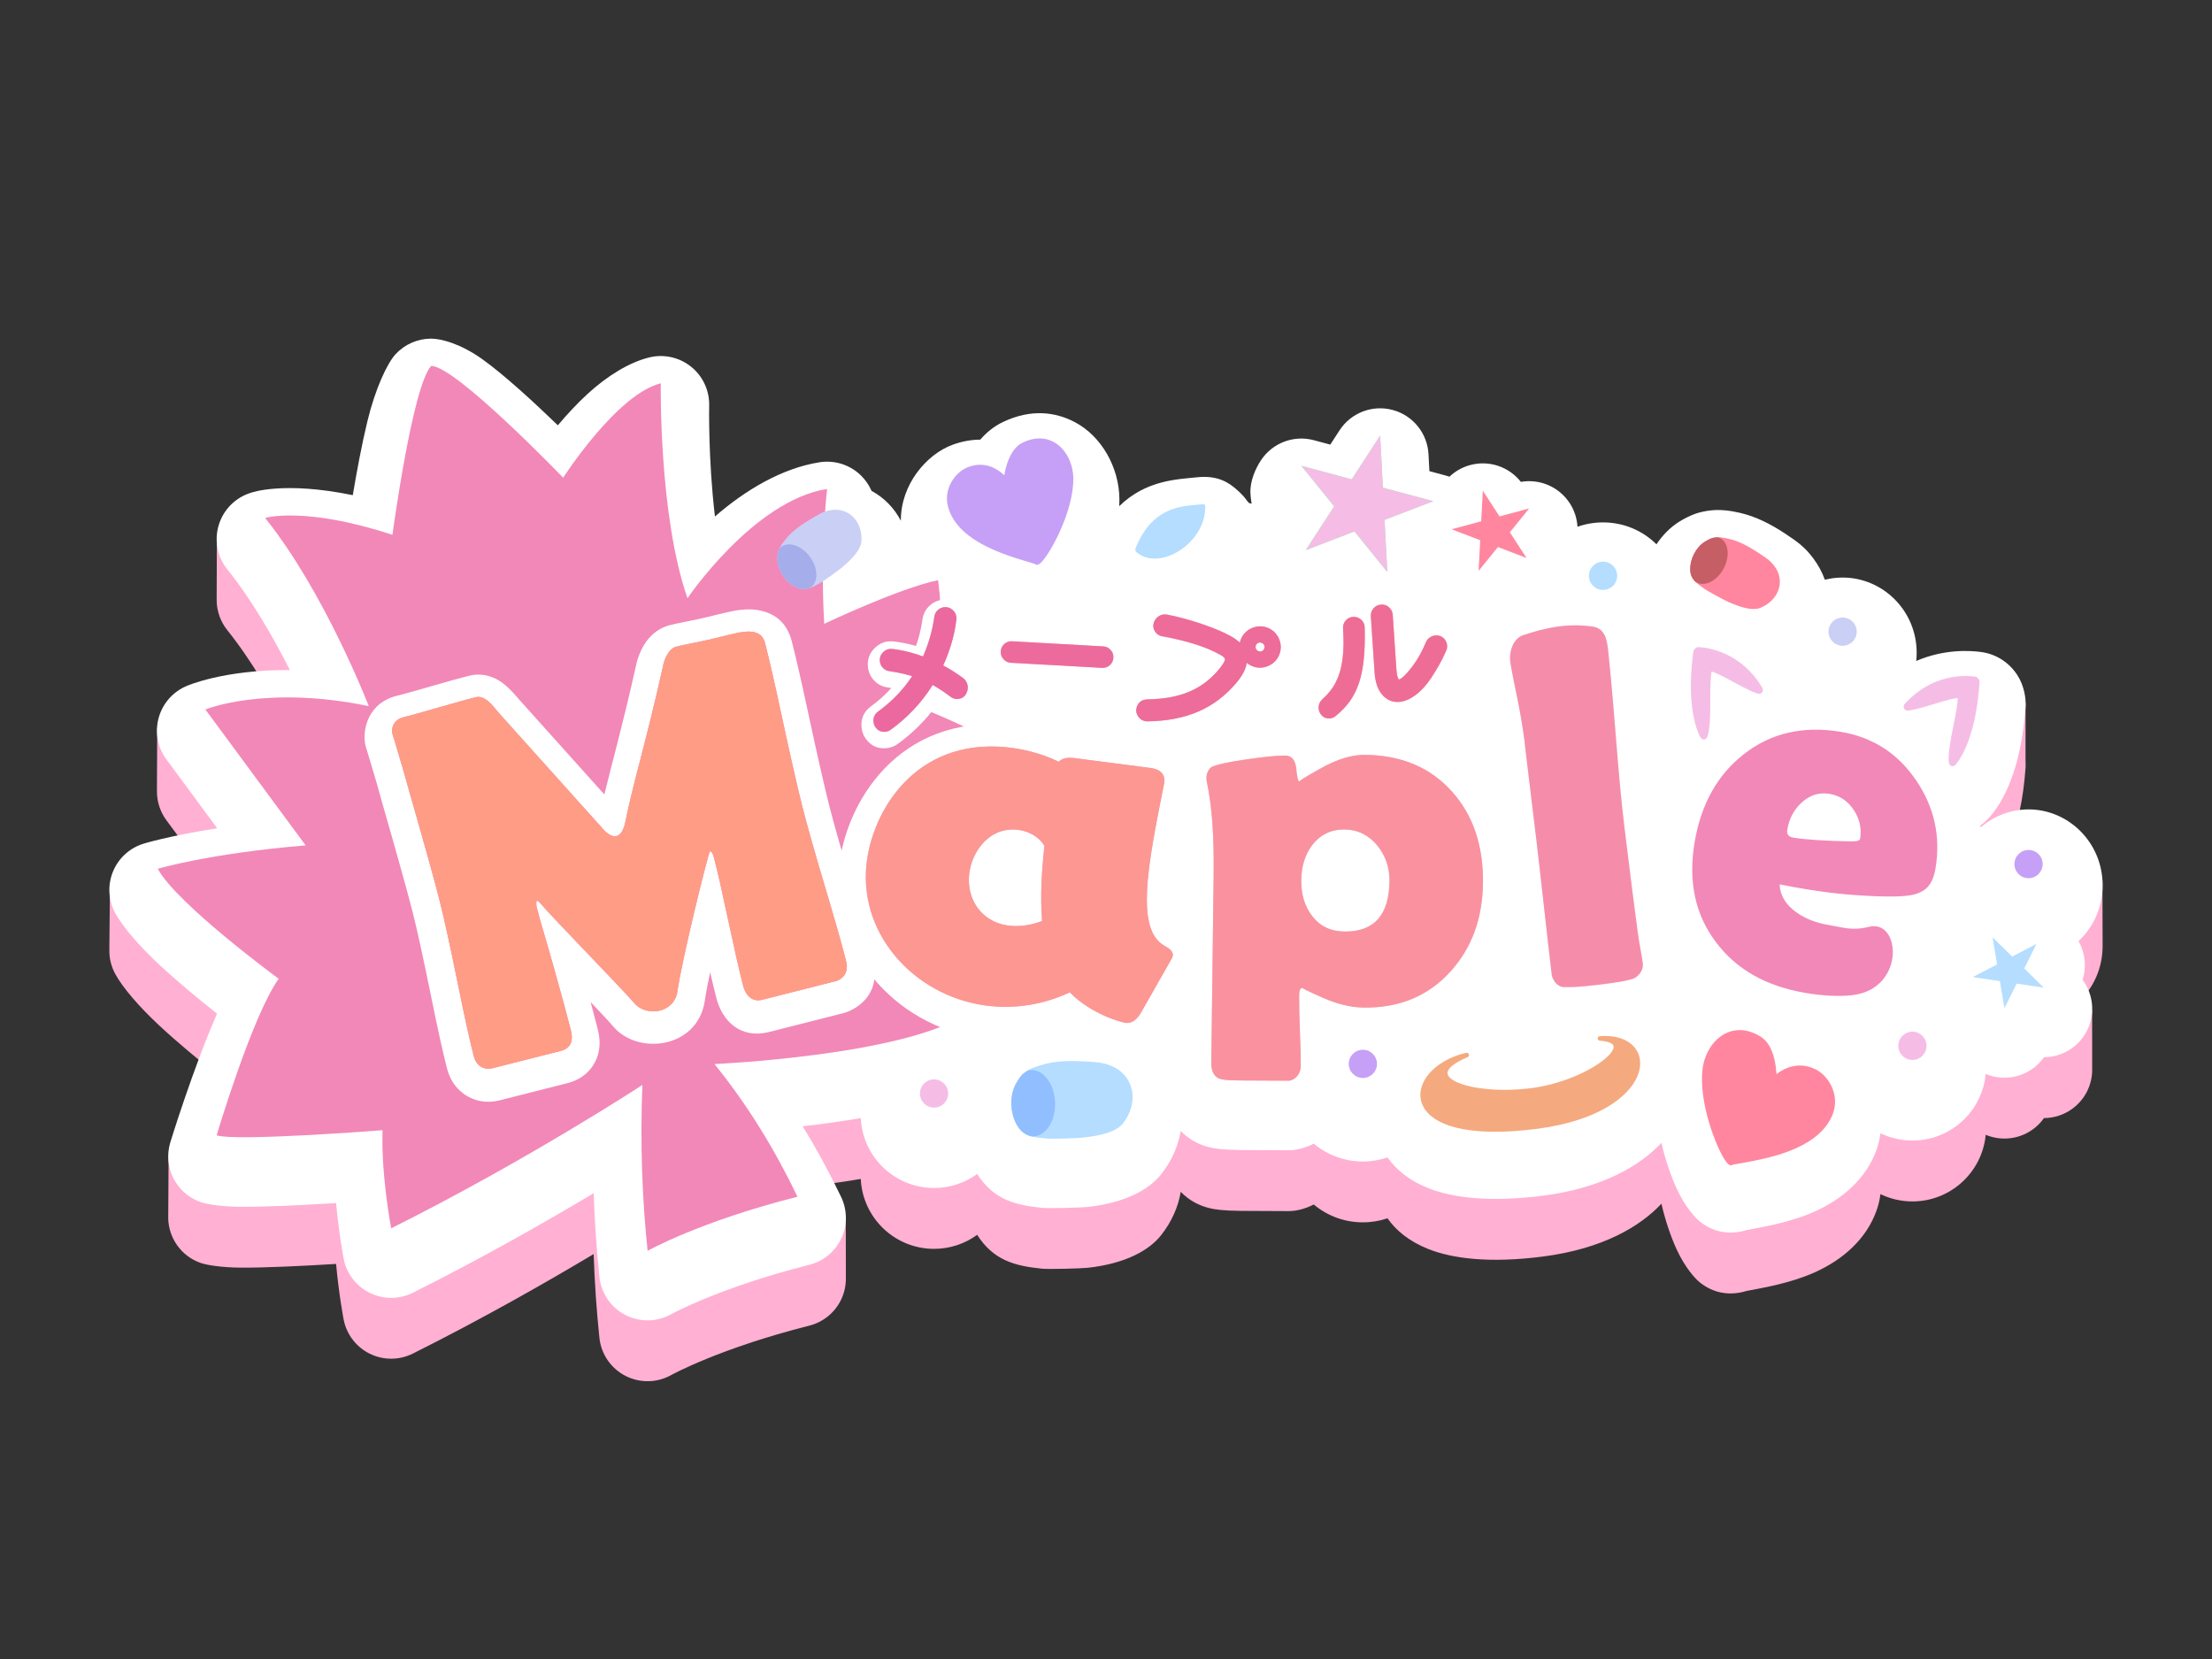 <?xml version="1.0" encoding="UTF-8" standalone="no"?><!DOCTYPE svg PUBLIC "-//W3C//DTD SVG 1.1//EN" "http://www.w3.org/Graphics/SVG/1.1/DTD/svg11.dtd"><svg width="100%" height="100%" viewBox="0 0 2000 1500" version="1.1" xmlns="http://www.w3.org/2000/svg" xmlns:xlink="http://www.w3.org/1999/xlink" xml:space="preserve" xmlns:serif="http://www.serif.com/" style="fill-rule:evenodd;clip-rule:evenodd;stroke-linecap:round;stroke-miterlimit:1.5;"><rect x="0" y="0" width="2000" height="1500" fill="#333333" stroke="none"/><rect id="Artboard3" x="0" y="-0" width="2000" height="1500" style="fill:none;"/><g id="tllo"><path d="M778.275,1065.96c1.639,35.161 30.699,63.2 66.256,63.2c14.563,0 28.036,-4.703 38.98,-12.671c14.66,22.824 33.459,28.041 58.395,30.598c6.172,0.633 35.41,-0.128 41.569,-0.802c34.368,-3.758 55.656,-15.953 66.246,-29.343c9.747,-12.324 15.625,-25.852 17.84,-39.345c7.24,7.449 16.054,12.345 26.042,14.78c4.713,1.149 11.87,2.284 28.107,2.445c0.072,0 0.143,0.001 0.215,0.001l42.792,0.213c7.227,0.072 15.369,-1.991 23.131,-5.972c12.02,10.074 27.506,16.141 44.398,16.141c7.79,0 15.28,-1.29 22.268,-3.667c7.547,10.741 19.31,20.814 37.171,27.881c20.744,8.208 54.233,13.129 103.901,6.628c53.584,-7.013 87.4,-27.096 106.605,-47.688c3.554,15.438 8.563,29.858 13.489,40.698c7.67,16.883 17.114,27.255 21.548,30.701c12.839,9.979 25.256,10.503 34.188,9.224c2.68,-0.384 5.308,-0.966 7.863,-1.777l-0,0.001c13.222,-2.528 39.023,-6.711 61.41,-16.73c25.605,-11.458 46.548,-29.993 55.801,-55.358c1.882,-5.159 3.1,-10.323 3.735,-15.435c8.746,4.23 18.557,6.602 28.917,6.602c34.603,-0 63.075,-26.461 66.267,-60.238c3.298,1.383 6.805,2.376 10.462,2.922c16.533,2.468 32.809,-4.693 42.229,-18.046c16.342,-0.063 31.541,-9.293 38.997,-24.254c3.24,-6.501 4.736,-13.518 4.588,-20.449l-0.076,-52.962c-0,0 -6.255,3.234 -12.268,-7.332c13.288,-12.414 21.769,-30.282 21.769,-50.533c0,-22.088 -0.172,-59.039 -0.172,-59.039c-11.52,-9.294 -51.339,-9.507 -66.809,-9.507c-16.288,-0 -31.491,6.074 -43.281,16.276c-0.138,-0.53 -0.279,-1.061 -0.424,-1.592c3.952,-2.823 7.965,-6.658 11.901,-11.836c7.476,-9.836 25.069,-36.402 29.128,-95.846c0.112,-1.626 0.112,-3.525 -0.038,-5.609l0.023,-52.505c-6.926,-10.638 -25.827,10.762 -40.101,8.816c-9.124,-1.243 -32.615,-3.105 -58.731,8.064c0.255,-2.417 0.387,-4.876 0.387,-7.369c-0,-38.068 -30.553,-68.025 -66.982,-68.025c-5.512,-0 -10.889,0.686 -16.048,1.982c-2.386,-6.711 -5.916,-13.318 -10.66,-19.625c-7.164,-9.524 -13.431,-14.34 -25.855,-22.505c-12.24,-8.043 -25.615,-14.948 -39.914,-18.281c-9.353,-2.18 -18.266,-3.361 -27.867,-2.169c-3.828,0.475 -9.182,1.639 -12.259,2.723c-5.465,1.926 -10.703,4.568 -15.586,7.672c-7.81,4.963 -14.671,11.999 -20.109,20.147c-12.295,-12.2 -29.314,-19.816 -48.301,-19.816c-8.133,-0 -15.904,1.397 -23.103,3.955c-0.429,-7.415 -2.746,-14.766 -6.989,-21.3c-9.609,-14.797 -27.064,-22.273 -44.198,-19.293c-10.739,-13.679 -28.713,-19.804 -45.755,-15.237c-7.229,1.937 -13.642,5.624 -18.819,10.543c-1.081,-0.383 -2.186,-0.727 -3.311,-1.028l-14.83,-3.974c0,0 -0.803,-15.331 -0.803,-15.331c-0.993,-18.941 -14.069,-35.089 -32.39,-39.998c-18.32,-4.909 -37.718,2.537 -48.049,18.444l-8.361,12.876c-0,-0 -14.83,-3.974 -14.83,-3.974c-18.32,-4.909 -37.718,2.538 -48.049,18.445c-4.4,6.776 -9.939,18.356 -9.306,29.653c0.271,4.834 1.074,9.221 1.074,9.221c-4.491,-0.007 -2.429,-3.221 -14.033,-13.144c-6.141,-5.251 -16.03,-12.745 -35.466,-10.643c-17.327,1.875 -45.917,2.322 -70.208,26.12c0.125,-2.177 0.18,-4.327 0.158,-6.442c-0.3,-29.105 -16.453,-56.861 -40.048,-69.412c-17.562,-9.342 -39.835,-12.397 -65.33,-0.206c-7.824,3.741 -14.704,9.264 -20.432,15.909c-7.662,0.005 -15.962,1.337 -24.842,4.55c-23.731,8.585 -47.202,36.137 -46.953,68.762c-6.081,-11.609 -15.249,-20.952 -26.513,-27.017c-2.275,-5.257 -5.587,-10.081 -9.821,-14.155c-9.869,-9.496 -23.612,-13.827 -37.141,-11.704c-34.135,5.354 -67.508,25.419 -94.618,49.062c-6.242,-52.547 -5.218,-100.603 -5.218,-100.603c0.222,-13.576 -5.867,-26.487 -16.484,-34.951c-10.617,-8.464 -24.56,-11.523 -37.745,-8.28c-17.931,4.409 -37.767,16.518 -55.735,32.984c-9.581,8.78 -18.74,18.738 -26.862,28.368c-21.617,-20.865 -48.57,-45.677 -68.231,-59.719c-19.401,-13.856 -37.038,-18.668 -46.501,-18.631c-12.114,0.047 -23.668,5.112 -31.911,13.989c-7.64,8.228 -18.34,31.018 -25.501,60.498c-5.063,20.845 -9.681,45.691 -13.273,67.046c-62.89,-12.987 -91.953,-2.222 -91.953,-2.222c-13.926,4.208 -26.639,-28.275 -30.943,-14.379l-0.174,56.58c0.066,9.742 3.384,19.325 9.644,27.12c22.132,27.562 41.647,61.582 56.559,91.03c-60.037,-0.444 -93.209,14.336 -93.209,14.336c-12.432,5.161 -23.134,-29.501 -26.735,-16.531l-0.259,56.534c-0.093,9.403 2.847,18.699 8.551,26.428l45.942,62.259c-43.949,6.928 -66.455,13.9 -66.455,13.9c-12.564,3.814 -25.554,-26.564 -30.559,-14.425l-0.499,55.632c-0.116,7.389 1.639,14.779 5.228,21.443c6.677,12.4 21.456,29.584 39.831,46.737c16.717,15.605 36.41,31.79 52.322,44.366c-21.565,48.815 -43.805,74.004 -43.805,74.004l-0.343,56.377c0.531,17.508 11.608,33.622 28.94,39.862c5.443,1.959 18.581,4.226 36.345,4.365c23.011,0.181 58.226,-1.614 86.479,-3.36c2.575,28.193 6.838,50.279 6.838,50.279c2.612,13.435 11.357,24.875 23.635,30.921c12.279,6.046 26.679,6.002 38.92,-0.119c63.349,-31.674 121.387,-64.815 163.508,-89.986c0.862,26.122 2.638,51.33 5.2,75.75c1.54,14.675 10.368,27.587 23.484,34.347c13.116,6.76 28.755,6.459 41.601,-0.802c-0,0 43.22,-23.971 124.704,-44.576c12.739,-3.222 23.357,-11.994 28.924,-23.896c2.827,-6.044 4.2,-12.57 4.121,-19.081l-0.102,-55.379c-10.603,-22.058 -26.372,-6.417 -38.969,-26.882c16.617,-1.921 34.584,-4.353 52.519,-7.404Z" style="fill:#ffb0d3;"/><path d="M778.275,1010.94c1.639,35.16 30.699,63.2 66.256,63.2c14.563,-0 28.036,-4.703 38.98,-12.672c14.66,22.824 33.459,28.041 58.395,30.599c6.172,0.633 35.41,-0.129 41.569,-0.802c34.368,-3.758 55.656,-15.954 66.246,-29.344c9.747,-12.324 15.625,-25.851 17.84,-39.344c7.24,7.448 16.054,12.345 26.042,14.779c4.713,1.15 11.87,2.285 28.107,2.445c0.072,0.001 0.143,0.001 0.215,0.002l42.792,0.212c7.227,0.072 15.369,-1.991 23.131,-5.972c12.02,10.075 27.506,16.142 44.398,16.142c7.79,-0 15.28,-1.29 22.268,-3.668c7.547,10.742 19.31,20.814 37.171,27.881c20.744,8.208 54.233,13.129 103.901,6.629c53.584,-7.013 87.4,-27.097 106.605,-47.688c3.554,15.437 8.563,29.857 13.489,40.698c7.67,16.882 17.114,27.254 21.548,30.7c12.839,9.98 25.256,10.503 34.188,9.224c2.68,-0.383 5.308,-0.965 7.863,-1.776l-0,0c13.222,-2.528 39.023,-6.711 61.41,-16.729c25.605,-11.459 46.548,-29.994 55.801,-55.358c1.882,-5.159 3.1,-10.323 3.735,-15.435c8.746,4.229 18.557,6.601 28.917,6.601c34.603,0 63.075,-26.461 66.267,-60.238c3.298,1.383 6.805,2.376 10.462,2.922c16.533,2.468 32.809,-4.693 42.229,-18.046c16.342,-0.063 31.541,-9.293 38.997,-24.253c7.456,-14.961 5.675,-32.653 -4.113,-45.739c3.759,-11.724 2.37,-24.439 -3.643,-35.004c13.288,-12.415 21.769,-30.283 21.769,-50.534c0,-38.602 -30.818,-68.546 -66.981,-68.546c-16.288,0 -31.491,6.075 -43.281,16.277c-0.138,-0.53 -0.279,-1.062 -0.424,-1.593c3.952,-2.823 7.965,-6.658 11.901,-11.836c7.476,-9.836 25.069,-36.402 29.128,-95.845c0.469,-6.863 -1.028,-18.57 -7.536,-28.566c-6.926,-10.638 -18.306,-18.787 -32.58,-20.732c-9.124,-1.244 -32.615,-3.106 -58.731,8.063c0.255,-2.417 0.387,-4.876 0.387,-7.369c-0,-38.067 -30.553,-68.025 -66.982,-68.025c-5.512,0 -10.889,0.686 -16.048,1.983c-2.386,-6.712 -5.916,-13.319 -10.66,-19.625c-7.164,-9.525 -13.431,-14.341 -25.855,-22.505c-12.24,-8.044 -25.615,-14.948 -39.914,-18.281c-9.353,-2.18 -18.266,-3.362 -27.867,-2.17c-3.828,0.475 -9.182,1.64 -12.259,2.724c-5.465,1.925 -10.703,4.567 -15.586,7.671c-7.81,4.964 -14.671,12 -20.109,20.148c-12.295,-12.2 -29.314,-19.817 -48.301,-19.817c-8.133,0 -15.904,1.397 -23.103,3.955c-0.429,-7.414 -2.746,-14.766 -6.989,-21.3c-9.609,-14.797 -27.064,-22.273 -44.198,-19.293c-10.739,-13.679 -28.713,-19.803 -45.755,-15.237c-7.229,1.937 -13.642,5.624 -18.819,10.544c-1.081,-0.384 -2.186,-0.728 -3.311,-1.029l-14.83,-3.974c0,0 -0.803,-15.331 -0.803,-15.331c-0.993,-18.941 -14.069,-35.089 -32.39,-39.998c-18.32,-4.909 -37.718,2.537 -48.049,18.444l-8.361,12.876c-0,0 -14.83,-3.973 -14.83,-3.973c-18.32,-4.909 -37.718,2.537 -48.049,18.444c-4.4,6.776 -9.939,18.356 -9.306,29.653c0.271,4.834 1.074,9.222 1.074,9.222c-4.491,-0.008 -2.429,-3.222 -14.033,-13.145c-6.141,-5.251 -16.03,-12.744 -35.466,-10.642c-17.327,1.874 -45.917,2.322 -70.208,26.12c0.125,-2.178 0.18,-4.328 0.158,-6.443c-0.3,-29.105 -16.453,-56.861 -40.048,-69.411c-17.562,-9.342 -39.835,-12.398 -65.33,-0.207c-7.824,3.742 -14.704,9.264 -20.432,15.91c-7.662,0.004 -15.962,1.336 -24.842,4.549c-23.731,8.585 -47.202,36.138 -46.953,68.762c-6.081,-11.609 -15.249,-20.952 -26.513,-27.017c-2.275,-5.256 -5.587,-10.08 -9.821,-14.155c-9.869,-9.496 -23.612,-13.826 -37.141,-11.704c-34.135,5.354 -67.508,25.42 -94.618,49.062c-6.242,-52.547 -5.218,-100.602 -5.218,-100.602c0.222,-13.576 -5.867,-26.487 -16.484,-34.951c-10.617,-8.464 -24.56,-11.523 -37.745,-8.281c-17.931,4.409 -37.767,16.518 -55.735,32.985c-9.581,8.779 -18.74,18.738 -26.862,28.367c-21.617,-20.865 -48.57,-45.677 -68.231,-59.718c-19.401,-13.857 -37.038,-18.669 -46.501,-18.632c-12.114,0.047 -23.668,5.112 -31.911,13.99c-7.64,8.227 -18.34,31.017 -25.501,60.497c-5.063,20.845 -9.681,45.691 -13.273,67.046c-62.89,-12.986 -91.953,-2.222 -91.953,-2.222c-13.926,4.208 -24.852,15.059 -29.157,28.955c-4.304,13.897 -1.425,29.024 7.684,40.367c22.132,27.561 41.647,61.581 56.559,91.03c-60.037,-0.445 -93.209,14.335 -93.209,14.335c-12.432,5.161 -21.8,15.754 -25.401,28.724c-3.601,12.97 -1.035,26.876 6.958,37.707l45.942,62.259c-43.949,6.928 -66.455,13.901 -66.455,13.901c-12.564,3.814 -22.753,13.066 -27.758,25.205c-5.005,12.139 -4.297,25.883 1.928,37.444c6.677,12.4 21.456,29.584 39.831,46.738c16.717,15.604 36.41,31.789 52.322,44.366c-21.565,48.814 -42.347,116.586 -42.347,116.586c-6.609,22.252 5.299,45.793 27.139,53.656c5.443,1.959 18.581,4.226 36.345,4.366c23.011,0.18 58.226,-1.615 86.479,-3.36c2.575,28.192 6.838,50.278 6.838,50.278c2.612,13.435 11.357,24.875 23.635,30.921c12.279,6.046 26.679,6.002 38.92,-0.118c63.349,-31.675 121.387,-64.816 163.508,-89.987c0.862,26.123 2.638,51.33 5.2,75.75c1.54,14.675 10.368,27.587 23.484,34.347c13.116,6.761 28.755,6.459 41.601,-0.802c-0,0 43.22,-23.971 124.704,-44.576c12.739,-3.221 23.357,-11.994 28.924,-23.896c5.567,-11.902 5.494,-25.675 -0.198,-37.517c-10.604,-22.058 -22.155,-43.359 -34.752,-63.825c16.617,-1.921 34.584,-4.352 52.519,-7.403Z" style="fill:#fff;"/><g><path d="M961.467,714.963c-28.529,-35.661 -127.363,-74.38 -127.363,-74.38c25.473,-42.794 14.02,-116.034 14.02,-116.034c-36.518,7.825 -102.884,39.488 -102.884,39.488c-3.913,-66.514 2.608,-121.943 2.608,-121.943c-66.514,10.434 -126.267,98.816 -126.267,98.816c-26.084,-74.991 -24.128,-194.325 -24.128,-194.325c-39.778,9.781 -88.278,85.343 -88.278,85.343c0,0 -97.264,-101.161 -119.334,-101.075c-16.954,18.259 -35.009,152.723 -35.009,152.723c-79.393,-26.083 -115.137,-15.283 -115.137,-15.283c54.002,67.248 93.74,170.157 93.74,170.157c-93.74,-19.359 -147.742,3.057 -147.742,3.057l90.657,122.854c-88.033,7.336 -133.68,21.193 -133.68,21.193c17.118,31.79 109.308,99.405 109.308,99.405c-24.127,33.909 -56.08,141.505 -56.08,141.505c16.302,5.869 149.983,-4.565 149.983,-4.565c-1.305,41.735 7.825,88.686 7.825,88.686c123.898,-61.95 227.093,-129.605 227.093,-129.605c-2.059,53.624 -0.161,103.29 4.736,149.958c-0,0 46.87,-26.491 135.514,-48.907c-20.834,-43.34 -45.544,-83.578 -75.073,-119.962c0,0 167.75,-7.409 226.337,-44.344c0,0 -15.283,-36.935 -28.02,-56.04l16.558,-129.91l100.616,-16.812Z" style="fill:#f288b7;"/><g><path d="M546.418,718.317l-77.254,-86.068c-5.136,-6.158 -12.84,-14.655 -21.006,-18.601c-7.604,-3.675 -15.731,-4.761 -24.148,-2.626c-8.491,2.154 -16,4.226 -32.845,9.074c-12.695,3.654 -20.452,5.872 -28.204,7.931c-2.572,0.684 -4.742,1.153 -6.832,1.811c-25.725,8.109 -28.877,33.923 -25.283,45.659c1.108,3.617 1.242,4.057 2.258,7.409c5.727,18.903 9.984,33.562 12.761,43.981c0.041,0.156 0.084,0.311 0.129,0.465c13.604,47.348 22.613,79.699 27.016,97.054c4.105,16.177 9.481,40.68 16.15,73.503c6.894,33.933 10.707,51.231 14.95,67.955c2.716,10.706 8.18,17.719 14.177,22.394c9.998,7.792 22.498,9.403 33.134,6.705c-0,-0 61.877,-15.698 61.877,-15.698c9.096,-2.308 17.469,-7.498 22.896,-15.915c4.647,-7.206 8.121,-17.599 4.206,-33.029c-1.902,-7.5 -3.869,-14.986 -6.413,-24.341c9.361,9.855 17.005,18.03 20.548,22.197c0.04,0.046 0.079,0.092 0.119,0.138c22.626,26.212 75.615,19.381 82.481,-22.72c0.032,-0.195 0.062,-0.391 0.089,-0.588c0.856,-6.166 2.61,-15.352 4.851,-25.982c2.004,8.751 3.728,15.881 5.569,23.138c5.397,21.272 22.088,37.415 47.694,30.919c0,-0 66.744,-16.933 66.744,-16.933c12.085,-3.066 35.183,-16.756 27.202,-48.213c-4.194,-16.531 -9.043,-33.675 -18.886,-66.692c-9.565,-32.087 -16.411,-56.234 -20.524,-72.447c-4.464,-17.596 -10.493,-44.041 -18.097,-79.331c-7.787,-36.142 -11.305,-51.536 -15.877,-69.557c-4.736,-18.665 -17.379,-26.471 -32.3,-28.528c-8.249,-1.138 -17.615,0.258 -24.553,1.831c-8.122,1.843 -14.452,3.419 -18.353,4.409c-4.243,1.076 -10.557,2.441 -18.939,4.116c-9.661,1.931 -11.933,2.436 -16.661,3.636c-7.772,1.972 -15.14,7 -20.668,14.573c-4.856,6.652 -8.224,15.458 -9.53,22.552c-12.16,54.37 -21.602,87.519 -28.478,115.819Z" style="fill:#fff;fill-rule:nonzero;"/><path d="M1080.82,884.51c0.04,-0.071 0.08,-0.143 0.12,-0.215c3.503,-6.308 4.347,-11.409 4.487,-14.633c0.547,-12.654 -8.215,-24.541 -20.514,-31.53c-1.779,-1.153 -1.447,-3.78 -1.95,-6.485c-1.063,-5.705 -1.212,-12.419 -0.886,-19.957c1.107,-25.591 8.136,-59.067 15.09,-94.117c0.247,-1.248 0.399,-2.513 0.454,-3.785c0,0 0.088,-2.016 0.088,-2.016c0.372,-8.611 -2.108,-17.565 -8.974,-25.051c-4.87,-5.31 -12.561,-10.68 -25.715,-12.296c0.007,0.001 -69.39,-9.05 -69.39,-9.05c-0.715,-0.093 -1.433,-0.155 -2.153,-0.186l-2.016,-0.088c-4.626,-0.2 -8.812,0.189 -12.603,1.091c-15.992,-6.204 -34.576,-10.402 -53.618,-11.225c-97.008,-4.194 -142.739,78.32 -145.28,137.112c-3.386,78.309 63.039,144.502 144.266,148.014c19.447,0.841 39.973,-1.911 60.38,-9.088c23.574,17.321 50.492,23.577 54.931,23.768c13.335,0.577 26.02,-5.223 36.005,-22.262c0.057,-0.096 0.112,-0.193 0.168,-0.29l27.11,-47.711Zm-164.414,-67.394c-10.084,-0.834 -15.782,-8.749 -15.397,-17.641c0.368,-8.525 4.882,-20.012 15.413,-19.557c0.581,0.025 1.179,0.048 1.764,0.093c-0.689,7.712 -1.181,15.023 -1.49,22.162c-0.223,5.158 -0.311,10.131 -0.29,14.943Z" style="fill:#fff;fill-rule:nonzero;"/><path d="M765.052,869.193c2.887,11.381 -4.745,16.724 -9.118,17.833l-66.743,16.933c-9.71,2.463 -15.268,-4.769 -17.315,-12.835c-3.863,-15.229 -7.2,-29.894 -13.796,-60.638c-6.596,-30.745 -8.503,-39.128 -12.367,-54.357c-1.109,-4.372 -2.381,-6.537 -3.814,-6.494c-1.429,1.325 -25.352,97.603 -29.438,127.046c-3.23,19.807 -28.237,22.74 -38.882,10.408c-12.35,-14.52 -74.633,-77.837 -85.506,-90.967c-0.493,-0.677 -1.382,-1.334 -2.667,-1.971c-0.711,1.625 -0.684,3.945 0.081,6.961c3.748,14.776 6.426,22.241 14.677,51.603c8.252,29.362 12.255,44.087 16.004,58.863c3.144,12.392 -2.764,16.977 -9.018,18.564l-61.877,15.698c-6.198,1.572 -14.292,-0.612 -16.931,-11.014c-4.169,-16.435 -7.907,-33.438 -14.682,-66.785c-6.775,-33.347 -12.248,-58.238 -16.417,-74.673c-4.437,-17.491 -13.511,-50.094 -27.222,-97.81c-2.828,-10.611 -7.159,-25.541 -12.991,-44.792c-1.026,-3.385 -1.161,-3.829 -2.28,-7.481c-1.171,-3.824 0.513,-11.852 8.894,-14.494c1.753,-0.552 3.58,-0.92 5.737,-1.493c7.888,-2.096 15.781,-4.349 28.699,-8.068c16.452,-4.735 23.785,-6.762 32.078,-8.866c8.293,-2.104 15.467,7.779 20.089,13.346l94.198,104.944c7.16,8.615 17.223,13.137 21.029,-5.931c6.95,-34.808 18.162,-69.577 33.946,-140.228c1.071,-6.531 5.407,-16.153 11.822,-17.781c4.373,-1.109 6.477,-1.567 15.412,-3.352c8.935,-1.786 15.665,-3.252 20.188,-4.4c3.77,-0.956 9.886,-2.479 17.735,-4.26c8.835,-2.003 23.757,-4.675 27.09,8.464c4.514,17.792 7.983,32.992 15.671,68.675c7.689,35.683 13.79,62.421 18.304,80.213c4.169,16.435 11.102,40.915 20.798,73.441c9.696,32.526 14.48,49.413 18.612,65.698Z" style="fill:#f288b7;fill-rule:nonzero;"/><path d="M765.052,869.193c2.887,11.381 -4.745,16.724 -9.118,17.833l-66.743,16.933c-9.71,2.463 -15.268,-4.769 -17.315,-12.835c-3.863,-15.229 -7.2,-29.894 -13.796,-60.638c-6.596,-30.745 -8.503,-39.128 -12.367,-54.357c-1.109,-4.372 -2.381,-6.537 -3.814,-6.494c-1.429,1.325 -25.352,97.603 -29.438,127.046c-3.23,19.807 -28.237,22.74 -38.882,10.408c-12.35,-14.52 -74.633,-77.837 -85.506,-90.967c-0.493,-0.677 -1.382,-1.334 -2.667,-1.971c-0.711,1.625 -0.684,3.945 0.081,6.961c3.748,14.776 6.426,22.241 14.677,51.603c8.252,29.362 12.255,44.087 16.004,58.863c3.144,12.392 -2.764,16.977 -9.018,18.564l-61.877,15.698c-6.198,1.572 -14.292,-0.612 -16.931,-11.014c-4.169,-16.435 -7.907,-33.438 -14.682,-66.785c-6.775,-33.347 -12.248,-58.238 -16.417,-74.673c-4.437,-17.491 -13.511,-50.094 -27.222,-97.81c-2.828,-10.611 -7.159,-25.541 -12.991,-44.792c-1.026,-3.385 -1.161,-3.829 -2.28,-7.481c-1.171,-3.824 0.513,-11.852 8.894,-14.494c1.753,-0.552 3.58,-0.92 5.737,-1.493c7.888,-2.096 15.781,-4.349 28.699,-8.068c16.452,-4.735 23.785,-6.762 32.078,-8.866c8.293,-2.104 15.467,7.779 20.089,13.346l94.198,104.944c7.16,8.615 17.223,13.137 21.029,-5.931c6.95,-34.808 18.162,-69.577 33.946,-140.228c1.071,-6.531 5.407,-16.153 11.822,-17.781c4.373,-1.109 6.477,-1.567 15.412,-3.352c8.935,-1.786 15.665,-3.252 20.188,-4.4c3.77,-0.956 9.886,-2.479 17.735,-4.26c8.835,-2.003 23.757,-4.675 27.09,8.464c4.514,17.792 7.983,32.992 15.671,68.675c7.689,35.683 13.79,62.421 18.304,80.213c4.169,16.435 11.102,40.915 20.798,73.441c9.696,32.526 14.48,49.413 18.612,65.698Z" style="fill:#ff9c86;fill-rule:nonzero;"/><path d="M1059.09,867.269c0.877,-1.578 1.332,-2.771 1.367,-3.577c0.174,-4.032 -4.157,-6.644 -8.102,-8.834c-12.607,-7.413 -16.293,-24.944 -15.247,-49.138c1.15,-26.614 8.312,-61.452 15.544,-97.902l0.087,-2.016c0.209,-4.839 -2.387,-10.203 -12.836,-11.463l-69.499,-9.064l-2.016,-0.088c-4.839,-0.209 -8.52,0.844 -11.062,3.562c-15.43,-7.535 -34.997,-12.825 -55.159,-13.696c-79.841,-3.452 -117.132,64.827 -119.224,113.215c-2.806,64.922 53.029,119.046 120.37,121.958c20.565,0.889 42.549,-3.009 63.988,-12.99c19.342,19.824 47.29,27.496 51.323,27.67c5.242,0.227 9.431,-3.228 13.356,-9.926l27.11,-47.711Zm-116.876,-34.544c-9.449,3.631 -18.39,4.861 -26.051,4.53c-26.211,-1.134 -41.1,-21.169 -40.124,-43.75c0.889,-20.565 16.066,-44.553 41.47,-43.454c11.694,0.505 22.337,6.621 26.827,14.895c-1.329,12.062 -2.203,22.932 -2.656,33.416c-0.541,12.501 -0.222,23.826 0.534,34.363Z" style="fill:#f288b7;fill-rule:nonzero;"/><path d="M1059.09,867.269c0.877,-1.578 1.332,-2.771 1.367,-3.577c0.174,-4.032 -4.157,-6.644 -8.102,-8.834c-12.607,-7.413 -16.293,-24.944 -15.247,-49.138c1.15,-26.614 8.312,-61.452 15.544,-97.902l0.087,-2.016c0.209,-4.839 -2.387,-10.203 -12.836,-11.463l-69.499,-9.064l-2.016,-0.088c-4.839,-0.209 -8.52,0.844 -11.062,3.562c-15.43,-7.535 -34.997,-12.825 -55.159,-13.696c-79.841,-3.452 -117.132,64.827 -119.224,113.215c-2.806,64.922 53.029,119.046 120.37,121.958c20.565,0.889 42.549,-3.009 63.988,-12.99c19.342,19.824 47.29,27.496 51.323,27.67c5.242,0.227 9.431,-3.228 13.356,-9.926l27.11,-47.711Zm-116.876,-34.544c-9.449,3.631 -18.39,4.861 -26.051,4.53c-26.211,-1.134 -41.1,-21.169 -40.124,-43.75c0.889,-20.565 16.066,-44.553 41.47,-43.454c11.694,0.505 22.337,6.621 26.827,14.895c-1.329,12.062 -2.203,22.932 -2.656,33.416c-0.541,12.501 -0.222,23.826 0.534,34.363Z" style="fill:#ff9c86;fill-opacity:0.75;fill-rule:nonzero;"/><path d="M1340.83,797.931c-0.321,32.504 -10.157,59.37 -29.506,80.598c-19.965,21.981 -45.972,32.813 -78.021,32.496c-11.695,-0.115 -24.198,-3.125 -37.507,-9.029c-13.309,-5.904 -19.357,-8.85 -18.141,-8.838c-1.975,-0.019 -2.985,2.249 -3.03,6.806c-0.076,7.746 0.188,19.408 0.794,34.984c0.606,15.576 0.736,21.336 0.66,29.082c-0.077,7.746 -6.133,13.15 -11.145,13.1l-42.793,-0.213c-10.48,-0.103 -15.128,-0.459 -18.17,-1.201c-5.146,-1.254 -8.861,-5.581 -8.77,-14.864l2.111,-169.2c0.35,-35.391 -1.149,-60.835 -6.225,-85.189c-1.501,-7.91 3.268,-12.635 5.098,-13.377c5.946,-2.22 13.685,-3.998 30.419,-6.415c16.277,-2.422 28.061,-3.596 35.352,-3.524c5.924,0.058 9.265,4.003 10.023,11.833c0.758,7.831 1.745,11.752 2.96,11.764c-1.519,-0.015 5.015,-4.09 19.602,-12.224c14.588,-8.135 27.805,-12.144 39.652,-12.027c32.961,0.326 59.206,11.446 78.737,33.361c18.932,21.15 28.231,48.509 27.9,82.077Zm-84.523,-1.291c0.12,-12.151 -3.496,-22.82 -10.848,-32.007c-7.956,-9.649 -17.858,-14.531 -29.705,-14.649c-12.151,-0.12 -21.92,4.569 -29.305,14.066c-6.465,8.595 -9.759,19.196 -9.884,31.802c-0.127,12.911 3.108,23.652 9.707,32.224c7.048,9.336 16.875,14.066 29.482,14.191c26.732,0.264 40.25,-14.945 40.553,-45.627Z" style="fill:#f288b7;fill-rule:nonzero;"/><path d="M1340.83,797.931c-0.321,32.504 -10.157,59.37 -29.506,80.598c-19.965,21.981 -45.972,32.813 -78.021,32.496c-11.695,-0.115 -24.198,-3.125 -37.507,-9.029c-13.309,-5.904 -19.357,-8.85 -18.141,-8.838c-1.975,-0.019 -2.985,2.249 -3.03,6.806c-0.076,7.746 0.188,19.408 0.794,34.984c0.606,15.576 0.736,21.336 0.66,29.082c-0.077,7.746 -6.133,13.15 -11.145,13.1l-42.793,-0.213c-10.48,-0.103 -15.128,-0.459 -18.17,-1.201c-5.146,-1.254 -8.861,-5.581 -8.77,-14.864l2.111,-169.2c0.35,-35.391 -1.149,-60.835 -6.225,-85.189c-1.501,-7.91 3.268,-12.635 5.098,-13.377c5.946,-2.22 13.685,-3.998 30.419,-6.415c16.277,-2.422 28.061,-3.596 35.352,-3.524c5.924,0.058 9.265,4.003 10.023,11.833c0.758,7.831 1.745,11.752 2.96,11.764c-1.519,-0.015 5.015,-4.09 19.602,-12.224c14.588,-8.135 27.805,-12.144 39.652,-12.027c32.961,0.326 59.206,11.446 78.737,33.361c18.932,21.15 28.231,48.509 27.9,82.077Zm-84.523,-1.291c0.12,-12.151 -3.496,-22.82 -10.848,-32.007c-7.956,-9.649 -17.858,-14.531 -29.705,-14.649c-12.151,-0.12 -21.92,4.569 -29.305,14.066c-6.465,8.595 -9.759,19.196 -9.884,31.802c-0.127,12.911 3.108,23.652 9.707,32.224c7.048,9.336 16.875,14.066 29.482,14.191c26.732,0.264 40.25,-14.945 40.553,-45.627Z" style="fill:#ff9c86;fill-opacity:0.5;fill-rule:nonzero;"/><path d="M1468.68,747.517c5.017,41.164 9.017,72.734 12.002,94.711c0.423,3.468 1.375,9.397 2.856,17.785c1.389,7.635 1.267,6.872 1.781,11.094c0.894,7.333 -5.476,12.882 -9.172,13.945c-6.638,2.033 -13.496,3.214 -31.138,5.364c-18.094,2.206 -25.125,2.094 -30.283,2.094c-7.55,0 -10.726,-7.115 -11.583,-10.378c-0.055,-0.452 0.193,1.581 -0.542,-4.451c-1.636,-13.419 -3.934,-33.529 -6.894,-60.33c-2.96,-26.8 -5.249,-46.835 -6.866,-60.104c-7.718,-63.328 -11.161,-92.212 -10.331,-86.652c-4.513,-33.267 -8.515,-46.171 -12.727,-70.339c-2.007,-11.519 2.812,-23.048 11.247,-25.884c21.011,-7.063 39.697,-10.821 62.059,-7.974c11.527,1.467 13.755,10.257 15.014,22.478c6.739,65.392 8.476,108.582 14.577,158.641Z" style="fill:#f288b7;fill-rule:nonzero;"/><path d="M1468.68,747.517c5.017,41.164 9.017,72.734 12.002,94.711c0.423,3.468 1.375,9.397 2.856,17.785c1.389,7.635 1.267,6.872 1.781,11.094c0.894,7.333 -5.476,12.882 -9.172,13.945c-6.638,2.033 -13.496,3.214 -31.138,5.364c-18.094,2.206 -25.125,2.094 -30.283,2.094c-7.55,0 -10.726,-7.115 -11.583,-10.378c-0.055,-0.452 0.193,1.581 -0.542,-4.451c-1.636,-13.419 -3.934,-33.529 -6.894,-60.33c-2.96,-26.8 -5.249,-46.835 -6.866,-60.104c-7.718,-63.328 -11.161,-92.212 -10.331,-86.652c-4.513,-33.267 -8.515,-46.171 -12.727,-70.339c-2.007,-11.519 2.812,-23.048 11.247,-25.884c21.011,-7.063 39.697,-10.821 62.059,-7.974c11.527,1.467 13.755,10.257 15.014,22.478c6.739,65.392 8.476,108.582 14.577,158.641Z" style="fill:#ff9c86;fill-opacity:0.25;fill-rule:nonzero;"/><path d="M1750,785.23c-2.522,15.132 -9.186,20.706 -18.917,23.41c-5.801,1.612 -18.155,2.913 -48.021,1.014c-18.005,-0.999 -41.04,-3.478 -74.029,-10.047c0.474,10.089 5.605,18.567 15.394,25.435c7.991,5.644 17.53,9.39 28.617,11.238c13.335,2.223 21.686,5.525 36.648,1.733c29.223,-7.407 33.261,56.022 -14.648,61.727c-12.325,1.468 -26.864,0.642 -42.216,-1.917c-35.659,-5.945 -62.691,-21.154 -81.094,-45.627c-18.952,-24.873 -25.481,-54.989 -19.587,-90.349c5.745,-34.461 20.492,-61.03 44.241,-79.708c24.473,-19.327 53.791,-26.143 87.952,-20.448c28.767,4.795 51.441,19.355 68.021,43.678c16.58,24.323 22.46,50.944 17.639,79.861Zm-68.17,-26.823c1.549,-9.29 -0.386,-18.005 -5.805,-26.146c-5.419,-8.141 -12.698,-12.973 -21.837,-14.497c-9.439,-1.573 -17.893,1.098 -25.359,8.015c-6.918,6.393 -11.201,14.533 -12.849,24.422c-0.675,4.045 1.086,6.418 5.281,7.117c11.087,1.848 28.605,2.998 52.553,3.448c5.069,0.075 7.741,-0.711 8.016,-2.359Z" style="fill:#f288b7;fill-rule:nonzero;"/></g><path d="M1542.3,663.927c-0.574,2.471 -1.857,4.258 -3.646,0.56c-4.037,-8.34 -11.428,-30.618 -5.592,-74.921c0.108,-0.823 1.255,-2.517 2.885,-2.413c8.631,0.551 37.262,4.74 55.624,35.682c0.825,1.39 -0.164,2.871 -1.699,2.364c-13.233,-4.368 -34.265,-19.091 -43.989,-20.5c-3.263,14.87 0.291,42.556 -3.583,59.228Z" style="fill:#f5bde6;stroke:#f5bde6;stroke-width:4.17px;"/><path d="M1764.01,687.804c0.074,2.536 0.977,4.541 3.463,1.271c5.608,-7.377 17.26,-27.752 20.305,-72.334c0.056,-0.828 -0.733,-2.716 -2.351,-2.936c-8.57,-1.168 -37.464,-2.726 -61.584,23.971c-1.084,1.2 -0.408,2.847 1.198,2.654c13.835,-1.664 37.364,-11.935 47.175,-11.392c0.257,15.221 -8.705,41.657 -8.206,58.766Z" style="fill:#f5bde6;stroke:#f5bde6;stroke-width:4.17px;"/><g><path d="M828.216,584.051c-1.063,-0.304 -2.136,-0.597 -3.216,-0.879c-5.534,-1.443 -11.149,-2.502 -16.847,-3.175c-6.312,-0.768 -12.017,0.998 -16.981,5.702c-5.053,4.789 -7.171,10.622 -6.408,17.481c0.526,4.729 2.425,8.772 5.643,12.154c0,-0 0,-0 0,-0c3.267,3.433 7.326,5.563 12.252,6.241c1.09,0.158 2.169,0.327 3.237,0.506c-5.429,6.064 -11.59,11.599 -18.474,16.611c-0.113,0.081 -0.224,0.165 -0.334,0.25c-6.252,4.827 -8.95,11.172 -8.075,19.043c0.437,3.93 1.762,7.104 3.568,9.668c4.732,6.776 11.187,9.667 19.325,8.762c-0,0 -0,0 -0,0c3.723,-0.414 7.03,-1.734 9.943,-3.906c13.417,-9.717 24.958,-21.213 34.617,-34.491c2.183,1.465 4.366,3.029 6.549,4.691c2.434,1.909 5.176,3.155 8.202,3.744c0,0 0,0 0,0c2.332,0.454 4.488,0.51 6.46,0.291c7.397,-0.823 12.472,-4.531 15.573,-10.612c2.264,-4.3 2.996,-8.636 2.521,-12.909c-0.638,-5.74 -3.235,-10.64 -8.095,-14.527c-0.133,-0.106 -0.267,-0.21 -0.403,-0.311c-3.199,-2.383 -6.611,-4.718 -10.239,-7.004l-0.51,-0.319c1.43,-3.7 2.722,-7.452 3.878,-11.257c2.426,-7.984 4.122,-16.085 5.092,-24.302c0.15,-1.186 0.217,-2.831 -0.011,-4.882c-0.598,-5.373 -2.992,-10.007 -7.486,-13.738c-4.492,-3.729 -9.702,-5.327 -15.67,-4.664c-4.534,0.504 -8.562,2.337 -12.021,5.629c-3.461,3.293 -5.527,7.283 -6.232,11.953c-0.009,0.061 -0.018,0.123 -0.027,0.184c-0.875,6.343 -2.189,12.438 -3.95,18.286c-0.588,1.951 -1.214,3.878 -1.881,5.78Zm17.921,-21.73c0.011,-0.108 0.023,-0.21 0.035,-0.307c0.012,-0.098 0.025,-0.19 0.037,-0.277l-0.072,0.584Z" style="fill:#fff;fill-rule:nonzero;"/><path d="M834.567,593.543c-3.942,-1.471 -8.062,-2.771 -12.306,-3.878c-5.063,-1.321 -10.201,-2.288 -15.414,-2.903c-3.044,-0.376 -5.801,0.522 -8.211,2.806c-2.43,2.304 -3.455,5.108 -3.088,8.407c0.254,2.284 1.165,4.239 2.72,5.872c-0,0 -0,0 -0,0c1.565,1.645 3.518,2.649 5.878,2.973c4.388,0.635 8.577,1.421 12.566,2.359c2.744,0.645 5.414,1.38 8.013,2.205c-8.106,12.284 -18.415,22.973 -30.917,32.074c-0.03,0.021 -0.06,0.043 -0.089,0.066c-3.038,2.346 -4.347,5.43 -3.921,9.255c0.208,1.875 0.798,3.405 1.659,4.627c2.264,3.254 5.351,4.652 9.25,4.219c-0,-0 -0,-0 -0,-0c1.774,-0.198 3.348,-0.828 4.729,-1.877c15.203,-10.995 27.831,-24.466 37.858,-40.397c5.461,3.027 10.917,6.62 16.371,10.776c1.084,0.856 2.291,1.409 3.624,1.669c0,-0 0,-0 0,-0c1.152,0.224 2.215,0.265 3.188,0.157c3.378,-0.376 5.725,-2.025 7.134,-4.811c1.191,-2.232 1.624,-4.491 1.376,-6.726c-0.32,-2.874 -1.656,-5.307 -4.089,-7.253c-0.035,-0.028 -0.071,-0.056 -0.107,-0.082c-2.98,-2.22 -6.161,-4.396 -9.542,-6.526c-2.7,-1.702 -5.522,-3.318 -8.464,-4.848c2.843,-6.188 5.254,-12.542 7.235,-19.063c2.242,-7.379 3.809,-14.865 4.702,-22.459c0.076,-0.592 0.086,-1.382 -0.024,-2.372c-0.287,-2.583 -1.471,-4.793 -3.632,-6.587c-2.16,-1.793 -4.67,-2.548 -7.539,-2.229c-2.168,0.241 -4.087,1.131 -5.741,2.705c-1.655,1.574 -2.646,3.48 -2.983,5.712c-0.002,0.017 -0.005,0.033 -0.007,0.049c-0.954,6.913 -2.39,13.556 -4.309,19.93c-1.675,5.563 -3.648,10.946 -5.92,16.15Zm10.296,23.216c0.007,-0.015 0.014,-0.031 0.022,-0.047c0.007,-0.015 0.014,-0.031 0.021,-0.048l-0.043,0.095Zm-17.945,-8.777l0.003,0.001l-0.278,0.399c0.047,-0.08 0.098,-0.158 0.15,-0.232c0.04,-0.058 0.082,-0.114 0.125,-0.168Z" style="fill:#f58dac;fill-rule:nonzero;"/><path d="M996.417,603.858c2.633,0.148 4.951,-0.638 6.955,-2.36c2.026,-1.741 3.149,-4.002 3.306,-6.813c0.149,-2.652 -0.669,-4.993 -2.477,-7.016c-1.808,-2.023 -4.044,-3.096 -6.696,-3.245c0,0 -82.406,-4.614 -82.406,-4.614c-2.632,-0.148 -4.951,0.638 -6.955,2.36c-2.026,1.741 -3.149,4.002 -3.306,6.813c-0.148,2.652 0.669,4.993 2.477,7.016c0,-0 0,-0 0,-0c1.808,2.023 4.044,3.096 6.696,3.245c0,-0 82.406,4.614 82.406,4.614Z" style="fill:#f992a0;fill-rule:nonzero;"/><path d="M1127.26,599.368c1.415,1.192 3.026,2.167 4.837,2.921c3.211,1.338 6.472,1.743 9.782,1.238c3.253,-0.497 6.182,-1.726 8.79,-3.686c2.65,-1.99 4.624,-4.534 5.916,-7.637c1.338,-3.21 1.752,-6.436 1.277,-9.672c-0.466,-3.174 -1.661,-6.089 -3.594,-8.742c-1.973,-2.706 -4.557,-4.736 -7.767,-6.074c-3.103,-1.292 -6.296,-1.708 -9.579,-1.255c-3.231,0.445 -6.177,1.635 -8.836,3.573c-2.706,1.972 -4.736,4.557 -6.073,7.767c-0.449,1.077 -0.792,2.165 -1.03,3.265c-2.076,-2.01 -4.758,-3.963 -8.077,-5.823c-0.018,-0.011 -0.037,-0.021 -0.056,-0.031c-1.599,-0.862 -3.374,-1.773 -5.324,-2.733c-1.971,-0.969 -4.096,-1.929 -6.373,-2.878c-4.639,-1.932 -9.645,-3.8 -15.019,-5.601c-5.355,-1.795 -10.687,-3.411 -15.997,-4.849c-5.349,-1.447 -10.334,-2.596 -14.954,-3.448c-0.008,-0.001 -0.016,-0.003 -0.024,-0.004c-2.576,-0.458 -4.929,-0.031 -7.068,1.229c-2.047,1.207 -3.593,2.979 -4.585,5.361c-1.054,2.529 -1.007,5.016 0.117,7.463c1.086,2.362 2.797,4.008 5.103,4.969c0.757,0.315 1.42,0.48 1.974,0.548c16.824,3.096 30.819,6.952 41.971,11.598c1.791,0.746 3.538,1.543 5.242,2.389c1.736,0.863 3.405,1.721 5.006,2.574c2.167,1.184 3.7,2.257 4.418,3.463c0,0 0,0 0,0c0.413,0.693 0.163,1.522 -0.249,2.512c-0.742,1.781 -2.183,3.93 -4.254,6.494c-7.663,9.483 -16.716,16.472 -27.179,20.941c-10.628,4.539 -23.399,6.886 -38.3,7.115c-0.015,0 -0.03,0.001 -0.045,0.001c-4.538,0.121 -7.587,2.226 -9.235,6.182c-1.148,2.755 -1.049,5.409 0.231,7.963c1.216,2.427 2.979,4.06 5.204,4.987c-0,0 -0,0 -0,0c1.267,0.528 2.488,0.76 3.65,0.748c0.002,0 0.004,0 0.005,0c17.763,-0.204 33.205,-3.183 46.338,-8.871c13.253,-5.739 24.858,-14.547 34.799,-26.449c0.008,-0.009 0.016,-0.019 0.024,-0.029c1.232,-1.504 2.494,-3.198 3.783,-5.082c1.374,-2.008 2.519,-4.112 3.435,-6.311c0.829,-1.991 1.401,-4.033 1.716,-6.126Zm10.492,-10.651c-1.033,-0.43 -1.764,-1.153 -2.186,-2.177c-0.422,-1.024 -0.411,-2.052 0.019,-3.084c0.444,-1.067 1.141,-1.828 2.149,-2.226c1.029,-0.406 2.066,-0.377 3.112,0.059c1.046,0.436 1.798,1.151 2.233,2.168c0,-0 0,-0 0,-0c0.428,0.996 0.378,2.027 -0.066,3.093c-0.436,1.046 -1.151,1.797 -2.168,2.233c-0.996,0.428 -2.027,0.378 -3.093,-0.066Z" style="fill:#fc9793;fill-rule:nonzero;"/><path d="M1207.39,647.609c5.245,-4.191 9.617,-8.751 13.129,-13.669c3.536,-4.953 6.348,-10.63 8.419,-17.041c2.018,-6.247 3.43,-13.461 4.215,-21.647c0.768,-8.005 1.027,-17.3 0.768,-27.887c-0.055,-2.94 -1.168,-5.32 -3.28,-7.167c-2.062,-1.803 -4.515,-2.636 -7.377,-2.445c-2.691,0.18 -4.906,1.303 -6.645,3.371c-1.7,2.022 -2.461,4.349 -2.285,6.98c0.727,10.87 0.553,20.319 -0.544,28.345c-1.062,7.771 -3.044,14.549 -5.988,20.323c-2.908,5.704 -6.932,10.819 -12.056,15.356c-0.041,0.036 -0.081,0.073 -0.121,0.111c-2.504,2.412 -3.567,5.189 -3.362,8.262c0.114,1.705 0.64,3.314 1.597,4.82c0.014,0.022 0.028,0.043 0.042,0.065c2.02,3.043 4.841,4.436 8.457,4.194c0,-0 0,-0 0,-0c1.869,-0.125 3.547,-0.778 5.031,-1.971Zm57.395,-33.245c-0.074,-0.084 -0.208,-0.239 -0.283,-0.356c-0.273,-0.426 -0.501,-0.955 -0.711,-1.576c-0.639,-1.89 -1.035,-4.443 -1.249,-7.649c-0,-0 -3.265,-48.83 -3.265,-48.83c-0.182,-2.728 -1.279,-4.996 -3.275,-6.81c-2.017,-1.833 -4.464,-2.692 -7.366,-2.498c-2.786,0.186 -5.062,1.341 -6.836,3.448c-1.737,2.063 -2.522,4.456 -2.34,7.185c0,-0 3.342,49.998 3.342,49.998c0.522,9.238 2.854,16.042 6.644,20.527c4.247,5.024 9.407,7.263 15.414,6.861c4.674,-0.312 9.703,-2.309 15.006,-6.185c4.906,-3.585 9.704,-8.811 14.339,-15.729c0.013,-0.019 0.026,-0.039 0.038,-0.058c2.358,-3.656 4.701,-7.513 7.032,-11.571c2.373,-4.134 4.546,-8.551 6.517,-13.252c0.529,-1.264 0.766,-2.656 0.664,-4.184c-0.124,-1.861 -0.733,-3.584 -1.845,-5.163c-1.127,-1.601 -2.649,-2.79 -4.593,-3.535c-0.135,-0.051 -0.273,-0.095 -0.413,-0.132c-1.253,-0.327 -2.427,-0.436 -3.517,-0.364c-1.79,0.12 -3.522,0.696 -5.178,1.774c-1.761,1.147 -3.018,2.699 -3.774,4.656c-3.053,7.471 -6.712,14.159 -10.98,20.039c-4.002,5.479 -7.409,9.386 -10.286,11.664c-1.21,0.958 -2.185,1.641 -3.085,1.74Z" style="fill:#ff9c86;fill-rule:nonzero;"/><path d="M834.567,593.543c-3.942,-1.471 -8.062,-2.771 -12.306,-3.878c-5.063,-1.321 -10.201,-2.288 -15.414,-2.903c-3.044,-0.376 -5.801,0.522 -8.211,2.806c-2.43,2.304 -3.455,5.108 -3.088,8.407c0.254,2.284 1.165,4.239 2.72,5.872c-0,0 -0,0 -0,0c1.565,1.645 3.518,2.649 5.878,2.973c4.388,0.635 8.577,1.421 12.566,2.359c2.744,0.645 5.414,1.38 8.013,2.205c-8.106,12.284 -18.415,22.973 -30.917,32.074c-0.03,0.021 -0.06,0.043 -0.089,0.066c-3.038,2.346 -4.347,5.43 -3.921,9.255c0.208,1.875 0.798,3.405 1.659,4.627c2.264,3.254 5.351,4.652 9.25,4.219c-0,-0 -0,-0 -0,-0c1.774,-0.198 3.348,-0.828 4.729,-1.877c15.203,-10.995 27.831,-24.466 37.858,-40.397c5.461,3.027 10.917,6.62 16.371,10.776c1.084,0.856 2.291,1.409 3.624,1.669c0,-0 0,-0 0,-0c1.152,0.224 2.215,0.265 3.188,0.157c3.378,-0.376 5.725,-2.025 7.134,-4.811c1.191,-2.232 1.624,-4.491 1.376,-6.726c-0.32,-2.874 -1.656,-5.307 -4.089,-7.253c-0.035,-0.028 -0.071,-0.056 -0.107,-0.082c-2.98,-2.22 -6.161,-4.396 -9.542,-6.526c-2.7,-1.702 -5.522,-3.318 -8.464,-4.848c2.843,-6.188 5.254,-12.542 7.235,-19.063c2.242,-7.379 3.809,-14.865 4.702,-22.459c0.076,-0.592 0.086,-1.382 -0.024,-2.372c-0.287,-2.583 -1.471,-4.793 -3.632,-6.587c-2.16,-1.793 -4.67,-2.548 -7.539,-2.229c-2.168,0.241 -4.087,1.131 -5.741,2.705c-1.655,1.574 -2.646,3.48 -2.983,5.712c-0.002,0.017 -0.005,0.033 -0.007,0.049c-0.954,6.913 -2.39,13.556 -4.309,19.93c-1.675,5.563 -3.648,10.946 -5.92,16.15Zm10.296,23.216c0.007,-0.015 0.014,-0.031 0.022,-0.047c0.007,-0.015 0.014,-0.031 0.021,-0.048l-0.043,0.095Zm-17.945,-8.777l0.003,0.001l-0.278,0.399c0.047,-0.08 0.098,-0.158 0.15,-0.232c0.04,-0.058 0.082,-0.114 0.125,-0.168Z" style="fill:#e85d9b;fill-opacity:0.75;fill-rule:nonzero;"/><path d="M996.417,603.858c2.633,0.148 4.951,-0.638 6.955,-2.36c2.026,-1.741 3.149,-4.002 3.306,-6.813c0.149,-2.652 -0.669,-4.993 -2.477,-7.016c-1.808,-2.023 -4.044,-3.096 -6.696,-3.245c0,0 -82.406,-4.614 -82.406,-4.614c-2.632,-0.148 -4.951,0.638 -6.955,2.36c-2.026,1.741 -3.149,4.002 -3.306,6.813c-0.148,2.652 0.669,4.993 2.477,7.016c0,-0 0,-0 0,-0c1.808,2.023 4.044,3.096 6.696,3.245c0,-0 82.406,4.614 82.406,4.614Z" style="fill:#e85d9b;fill-opacity:0.75;fill-rule:nonzero;"/><path d="M1127.26,599.368c1.415,1.192 3.026,2.167 4.837,2.921c3.211,1.338 6.472,1.743 9.782,1.238c3.253,-0.497 6.182,-1.726 8.79,-3.686c2.65,-1.99 4.624,-4.534 5.916,-7.637c1.338,-3.21 1.752,-6.436 1.277,-9.672c-0.466,-3.174 -1.661,-6.089 -3.594,-8.742c-1.973,-2.706 -4.557,-4.736 -7.767,-6.074c-3.103,-1.292 -6.296,-1.708 -9.579,-1.255c-3.231,0.445 -6.177,1.635 -8.836,3.573c-2.706,1.972 -4.736,4.557 -6.073,7.767c-0.449,1.077 -0.792,2.165 -1.03,3.265c-2.076,-2.01 -4.758,-3.963 -8.077,-5.823c-0.018,-0.011 -0.037,-0.021 -0.056,-0.031c-1.599,-0.862 -3.374,-1.773 -5.324,-2.733c-1.971,-0.969 -4.096,-1.929 -6.373,-2.878c-4.639,-1.932 -9.645,-3.8 -15.019,-5.601c-5.355,-1.795 -10.687,-3.411 -15.997,-4.849c-5.349,-1.447 -10.334,-2.596 -14.954,-3.448c-0.008,-0.001 -0.016,-0.003 -0.024,-0.004c-2.576,-0.458 -4.929,-0.031 -7.068,1.229c-2.047,1.207 -3.593,2.979 -4.585,5.361c-1.054,2.529 -1.007,5.016 0.117,7.463c1.086,2.362 2.797,4.008 5.103,4.969c0.757,0.315 1.42,0.48 1.974,0.548c16.824,3.096 30.819,6.952 41.971,11.598c1.791,0.746 3.538,1.543 5.242,2.389c1.736,0.863 3.405,1.721 5.006,2.574c2.167,1.184 3.7,2.257 4.418,3.463c0,0 0,0 0,0c0.413,0.693 0.163,1.522 -0.249,2.512c-0.742,1.781 -2.183,3.93 -4.254,6.494c-7.663,9.483 -16.716,16.472 -27.179,20.941c-10.628,4.539 -23.399,6.886 -38.3,7.115c-0.015,0 -0.03,0.001 -0.045,0.001c-4.538,0.121 -7.587,2.226 -9.235,6.182c-1.148,2.755 -1.049,5.409 0.231,7.963c1.216,2.427 2.979,4.06 5.204,4.987c-0,0 -0,0 -0,0c1.267,0.528 2.488,0.76 3.65,0.748c0.002,0 0.004,0 0.005,0c17.763,-0.204 33.205,-3.183 46.338,-8.871c13.253,-5.739 24.858,-14.547 34.799,-26.449c0.008,-0.009 0.016,-0.019 0.024,-0.029c1.232,-1.504 2.494,-3.198 3.783,-5.082c1.374,-2.008 2.519,-4.112 3.435,-6.311c0.829,-1.991 1.401,-4.033 1.716,-6.126Zm10.492,-10.651c-1.033,-0.43 -1.764,-1.153 -2.186,-2.177c-0.422,-1.024 -0.411,-2.052 0.019,-3.084c0.444,-1.067 1.141,-1.828 2.149,-2.226c1.029,-0.406 2.066,-0.377 3.112,0.059c1.046,0.436 1.798,1.151 2.233,2.168c0,-0 0,-0 0,-0c0.428,0.996 0.378,2.027 -0.066,3.093c-0.436,1.046 -1.151,1.797 -2.168,2.233c-0.996,0.428 -2.027,0.378 -3.093,-0.066Z" style="fill:#e85d9b;fill-opacity:0.75;fill-rule:nonzero;"/><path d="M1207.39,647.609c5.245,-4.191 9.617,-8.751 13.129,-13.669c3.536,-4.953 6.348,-10.63 8.419,-17.041c2.018,-6.247 3.43,-13.461 4.215,-21.647c0.768,-8.005 1.027,-17.3 0.768,-27.887c-0.055,-2.94 -1.168,-5.32 -3.28,-7.167c-2.062,-1.803 -4.515,-2.636 -7.377,-2.445c-2.691,0.18 -4.906,1.303 -6.645,3.371c-1.7,2.022 -2.461,4.349 -2.285,6.98c0.727,10.87 0.553,20.319 -0.544,28.345c-1.062,7.771 -3.044,14.549 -5.988,20.323c-2.908,5.704 -6.932,10.819 -12.056,15.356c-0.041,0.036 -0.081,0.073 -0.121,0.111c-2.504,2.412 -3.567,5.189 -3.362,8.262c0.114,1.705 0.64,3.314 1.597,4.82c0.014,0.022 0.028,0.043 0.042,0.065c2.02,3.043 4.841,4.436 8.457,4.194c0,-0 0,-0 0,-0c1.869,-0.125 3.547,-0.778 5.031,-1.971Zm57.395,-33.245c-0.074,-0.084 -0.208,-0.239 -0.283,-0.356c-0.273,-0.426 -0.501,-0.955 -0.711,-1.576c-0.639,-1.89 -1.035,-4.443 -1.249,-7.649c-0,-0 -3.265,-48.83 -3.265,-48.83c-0.182,-2.728 -1.279,-4.996 -3.275,-6.81c-2.017,-1.833 -4.464,-2.692 -7.366,-2.498c-2.786,0.186 -5.062,1.341 -6.836,3.448c-1.737,2.063 -2.522,4.456 -2.34,7.185c0,-0 3.342,49.998 3.342,49.998c0.522,9.238 2.854,16.042 6.644,20.527c4.247,5.024 9.407,7.263 15.414,6.861c4.674,-0.312 9.703,-2.309 15.006,-6.185c4.906,-3.585 9.704,-8.811 14.339,-15.729c0.013,-0.019 0.026,-0.039 0.038,-0.058c2.358,-3.656 4.701,-7.513 7.032,-11.571c2.373,-4.134 4.546,-8.551 6.517,-13.252c0.529,-1.264 0.766,-2.656 0.664,-4.184c-0.124,-1.861 -0.733,-3.584 -1.845,-5.163c-1.127,-1.601 -2.649,-2.79 -4.593,-3.535c-0.135,-0.051 -0.273,-0.095 -0.413,-0.132c-1.253,-0.327 -2.427,-0.436 -3.517,-0.364c-1.79,0.12 -3.522,0.696 -5.178,1.774c-1.761,1.147 -3.018,2.699 -3.774,4.656c-3.053,7.471 -6.712,14.159 -10.98,20.039c-4.002,5.479 -7.409,9.386 -10.286,11.664c-1.21,0.958 -2.185,1.641 -3.085,1.74Z" style="fill:#e85d9b;fill-opacity:0.75;fill-rule:nonzero;"/></g><g id="Layer1"><path d="M1551.06,485.944c-0.961,0.119 -2.329,0.296 -3.102,0.569c-2.34,0.824 -4.561,1.999 -6.653,3.328c-8.066,5.127 -13.442,15.9 -13.097,25.461c0.322,8.928 6.352,12.372 12.971,17.171c2.953,2.141 18.104,10.273 21.435,11.745c12.825,5.669 22.446,7.948 28.885,5.402c16.325,-6.455 23.269,-23.953 12.816,-37.851c-4.031,-5.359 -7.919,-7.64 -14.91,-12.234c-7.963,-5.233 -16.507,-10.063 -25.81,-12.231c-4.219,-0.983 -8.204,-1.898 -12.535,-1.36Z" style="fill:#ff869e;"/><clipPath id="_clip1"><path d="M1551.06,485.944c-0.961,0.119 -2.329,0.296 -3.102,0.569c-2.34,0.824 -4.561,1.999 -6.653,3.328c-8.066,5.127 -13.442,15.9 -13.097,25.461c0.322,8.928 6.352,12.372 12.971,17.171c2.953,2.141 18.104,10.273 21.435,11.745c12.825,5.669 22.446,7.948 28.885,5.402c16.325,-6.455 23.269,-23.953 12.816,-37.851c-4.031,-5.359 -7.919,-7.64 -14.91,-12.234c-7.963,-5.233 -16.507,-10.063 -25.81,-12.231c-4.219,-0.983 -8.204,-1.898 -12.535,-1.36Z"/></clipPath><g clip-path="url(#_clip1)"><path d="M1555.37,486.645c7.591,4.032 8.989,16.275 3.121,27.323c-5.869,11.047 -16.796,16.742 -24.387,12.71c-7.591,-4.032 -8.989,-16.275 -3.12,-27.323c5.868,-11.047 16.795,-16.742 24.386,-12.71Z" style="fill:#c65e66;"/></g><path d="M926.815,969.564c-1.021,0.774 -2.471,1.885 -3.176,2.709c-2.132,2.497 -3.897,5.317 -5.41,8.227c-5.836,11.225 -4.844,27.13 1.894,37.85c6.293,10.012 15.485,9.955 26.25,11.059c4.802,0.493 27.551,-0.247 32.343,-0.771c18.45,-2.017 30.981,-5.792 36.665,-12.98c14.414,-18.225 10.757,-42.874 -10.437,-51.854c-8.173,-3.463 -14.14,-3.496 -25.195,-4.118c-12.592,-0.709 -25.582,-0.572 -37.675,3.118c-5.484,1.673 -10.655,3.27 -15.259,6.76Z" style="fill:#b4ddff;"/><clipPath id="_clip2"><path d="M926.815,969.564c-1.021,0.774 -2.471,1.885 -3.176,2.709c-2.132,2.497 -3.897,5.317 -5.41,8.227c-5.836,11.225 -4.844,27.13 1.894,37.85c6.293,10.012 15.485,9.955 26.25,11.059c4.802,0.493 27.551,-0.247 32.343,-0.771c18.45,-2.017 30.981,-5.792 36.665,-12.98c14.414,-18.225 10.757,-42.874 -10.437,-51.854c-8.173,-3.463 -14.14,-3.496 -25.195,-4.118c-12.592,-0.709 -25.582,-0.572 -37.675,3.118c-5.484,1.673 -10.655,3.27 -15.259,6.76Z"/></clipPath><g clip-path="url(#_clip2)"><path d="M932.219,967.505c11.369,-0.418 21.094,12.675 21.704,29.222c0.609,16.547 -8.127,30.32 -19.496,30.739c-11.37,0.418 -21.095,-12.675 -21.704,-29.222c-0.609,-16.546 8.126,-30.32 19.496,-30.739Z" style="fill:#91beff;"/></g><path d="M703.903,497.942c-0.314,0.917 -0.753,2.224 -0.847,3.038c-0.282,2.465 -0.198,4.977 0.082,7.439c1.08,9.497 8.415,19.044 17.162,22.918c8.169,3.617 13.904,-0.298 21.116,-4.149c3.217,-1.718 17.159,-11.783 19.941,-14.134c10.71,-9.051 16.969,-16.705 17.497,-23.608c1.34,-17.503 -11.355,-31.405 -28.425,-28.088c-6.583,1.28 -10.336,3.778 -17.526,8.053c-8.19,4.871 -16.271,10.439 -22.292,17.855c-2.731,3.363 -5.296,6.546 -6.708,10.676Z" style="fill:#cacff5;"/><clipPath id="_clip3"><path d="M703.903,497.942c-0.314,0.917 -0.753,2.224 -0.847,3.038c-0.282,2.465 -0.198,4.977 0.082,7.439c1.08,9.497 8.415,19.044 17.162,22.918c8.169,3.617 13.904,-0.298 21.116,-4.149c3.217,-1.718 17.159,-11.783 19.941,-14.134c10.71,-9.051 16.969,-16.705 17.497,-23.608c1.34,-17.503 -11.355,-31.405 -28.425,-28.088c-6.583,1.28 -10.336,3.778 -17.526,8.053c-8.19,4.871 -16.271,10.439 -22.292,17.855c-2.731,3.363 -5.296,6.546 -6.708,10.676Z"/></clipPath><g clip-path="url(#_clip3)"><path d="M706.42,494.372c6.947,-5.061 18.568,-0.961 25.933,9.15c7.365,10.111 7.705,22.429 0.757,27.49c-6.948,5.061 -18.568,0.961 -25.933,-9.151c-7.365,-10.111 -7.705,-22.429 -0.757,-27.489Z" style="fill:#a5adea;"/></g><path d="M937.007,508.138c-14.572,-4.996 -69.701,-16.64 -78.001,-51.216c-3.648,-15.195 6.731,-28.944 17.38,-32.796c20.426,-7.39 33.101,10.387 33.101,10.387c0,0 2.013,-25.75 16.166,-32.518c25.259,-12.079 42.491,9.108 42.713,30.572c0.355,34.45 -28.799,80.802 -31.359,75.571Z" style="fill:#c6a0f6;"/><path d="M935.716,509.901c0.582,0.6 1.356,0.825 2.299,0.701c0.466,-0.062 1.03,-0.251 1.651,-0.64c0.848,-0.53 1.951,-1.544 3.206,-3.017c8.926,-10.483 27.866,-46.323 27.577,-74.399c-0.141,-13.65 -6.869,-27.142 -17.934,-33.028c-7.465,-3.971 -16.925,-4.584 -27.761,0.598c-6.116,2.925 -10.214,9.065 -12.833,15.46c-2.13,5.198 -3.294,10.527 -3.903,14.173c-5.223,-5.093 -16.65,-13.258 -32.341,-7.582c-11.445,4.14 -22.617,18.909 -18.697,35.242c3.45,14.371 14.599,25.002 27.809,32.831c18.785,11.134 41.679,16.6 50.928,19.662l-0.001,-0.001Zm3.132,-2.737c0.011,0.019 0.021,0.038 0.03,0.058l-0.03,-0.058Zm-1.133,-0.985l-0.032,-0.012c-8.676,-2.974 -31.849,-8.297 -50.77,-19.511c-12.215,-7.24 -22.691,-16.931 -25.881,-30.22c-3.375,-14.058 6.211,-26.787 16.062,-30.351c18.944,-6.853 30.697,9.638 30.697,9.638c0.509,0.713 1.409,1.032 2.253,0.798c0.845,-0.235 1.452,-0.972 1.52,-1.845c0,-0 0.701,-8.95 4.212,-17.521c2.23,-5.443 5.57,-10.791 10.776,-13.28c9.372,-4.482 17.55,-4.113 24.006,-0.679c9.814,5.221 15.6,17.286 15.724,29.393c0.279,27.043 -17.984,61.557 -26.583,71.655c-0.672,0.79 -1.503,1.529 -1.984,1.935Z" style="fill:#c6a0f6;"/><path d="M1565.72,1051.16c16.186,-3.552 76.531,-9.237 89.641,-45.171c5.761,-15.792 -3.645,-31.758 -14.553,-37.181c-20.924,-10.402 -36.65,7.042 -36.65,7.042c-0,0 1.007,-27.766 -13.29,-36.734c-25.514,-16.006 -46.528,4.523 -49.396,27.435c-4.603,36.774 20.871,89.885 24.248,84.609Z" style="fill:#ff869e;"/><path d="M1566.77,1053.07c10.201,-2.138 35.403,-5.16 56.891,-14.776c15.038,-6.729 28.228,-16.692 33.662,-31.588c6.162,-16.891 -3.916,-33.961 -15.583,-39.761c-16.208,-8.057 -29.494,-0.466 -35.565,4.307c-0.189,-3.964 -0.765,-9.939 -2.442,-15.893c-2.005,-7.118 -5.607,-14.15 -11.753,-18.005c-10.892,-6.834 -21.029,-7.342 -29.453,-4.03c-12.497,4.914 -21.3,18.459 -23.117,32.972c-3.747,29.931 12.08,70.503 20.325,82.785c1.175,1.752 2.243,2.977 3.087,3.633c1.025,0.797 1.977,0.972 2.69,0.869c0.454,-0.065 0.88,-0.226 1.259,-0.513l-0.001,0Zm-2.765,-3.082l-0.035,0.052c0.011,-0.017 0.023,-0.035 0.035,-0.052Zm1.158,-0.83c-0.469,-0.492 -1.315,-1.425 -1.969,-2.399c-7.962,-11.861 -23.268,-51.04 -19.65,-79.946c1.625,-12.981 9.329,-25.216 20.508,-29.611c7.361,-2.895 16.196,-2.29 25.714,3.681c5.291,3.32 8.23,9.478 9.956,15.605c2.708,9.615 2.359,19.29 2.359,19.29c-0.032,0.875 0.488,1.677 1.3,2.006c0.812,0.329 1.743,0.115 2.329,-0.536c0,0 14.664,-16.271 34.175,-6.572c10.15,5.046 18.884,19.908 13.524,34.602c-5.053,13.851 -17.467,22.956 -31.449,29.213c-21.609,9.67 -47.04,12.521 -56.682,14.638c-0.039,0.008 -0.077,0.018 -0.115,0.029Z" style="fill:#ff869e;"/><path d="M1247.88,393.849l2.468,47.096l45.554,12.207l-44.028,16.901l2.468,47.096l-29.68,-36.651l-44.028,16.901l25.685,-39.553l-29.679,-36.651l45.554,12.207l25.686,-39.553Z" style="fill:#79ff9a;"/><path d="M1247.88,393.849l2.468,47.096l45.554,12.207l-44.028,16.901l2.468,47.096l-29.68,-36.651l-44.028,16.901l25.685,-39.553l-29.679,-36.651l45.554,12.207l25.686,-39.553Z" style="fill:#f5bde6;"/><path d="M1340.7,443.637l15.109,23.265l26.796,-7.18l-17.458,21.559l15.108,23.266l-25.898,-9.942l-17.458,21.559l1.452,-27.703l-25.898,-9.941l26.795,-7.18l1.452,-27.703Z" style="fill:#ff869e;"/><path d="M1841.29,853.453l-11.059,22.188l17.685,17.374l-24.519,-3.661l-11.058,22.188l-4.096,-24.45l-24.519,-3.661l21.988,-11.45l-4.095,-24.451l17.685,17.374l21.988,-11.451Z" style="fill:#b4ddff;"/><path d="M1326.13,953.933c-49.391,20.696 4.303,39.714 60.926,31.661c51.019,-7.257 98.832,-44.253 59.602,-46.686c54.554,-3.954 49.749,65.664 -56.757,79.603c-130.725,17.109 -120.322,-51.478 -63.771,-64.578Z" style="fill:#f5a97f;stroke:#f5a97f;stroke-width:4.17px;stroke-linejoin:round;"/><circle cx="844.531" cy="988.705" r="12.767" style="fill:#f5bde6;"/><circle cx="1232.25" cy="961.897" r="12.767" style="fill:#c6a0f6;"/><circle cx="1729.14" cy="945.595" r="12.767" style="fill:#f5bde6;"/><circle cx="1834.13" cy="781.267" r="12.767" style="fill:#c6a0f6;"/><circle cx="1666.01" cy="571.12" r="12.767" style="fill:#cacff5;"/><circle cx="1449.41" cy="520.622" r="12.767" style="fill:#b4ddff;"/><path d="M1026.96,495.149c-0.801,1.983 -0.487,3.217 0.79,4.275c21.377,17.708 62.607,-8.999 61.949,-41.246c-0.017,-0.854 0.27,-2.544 -2.797,-2.213c-14.818,1.603 -44.099,-0.061 -59.942,39.184Z" style="fill:#b4ddff;"/></g></g></g></svg>
